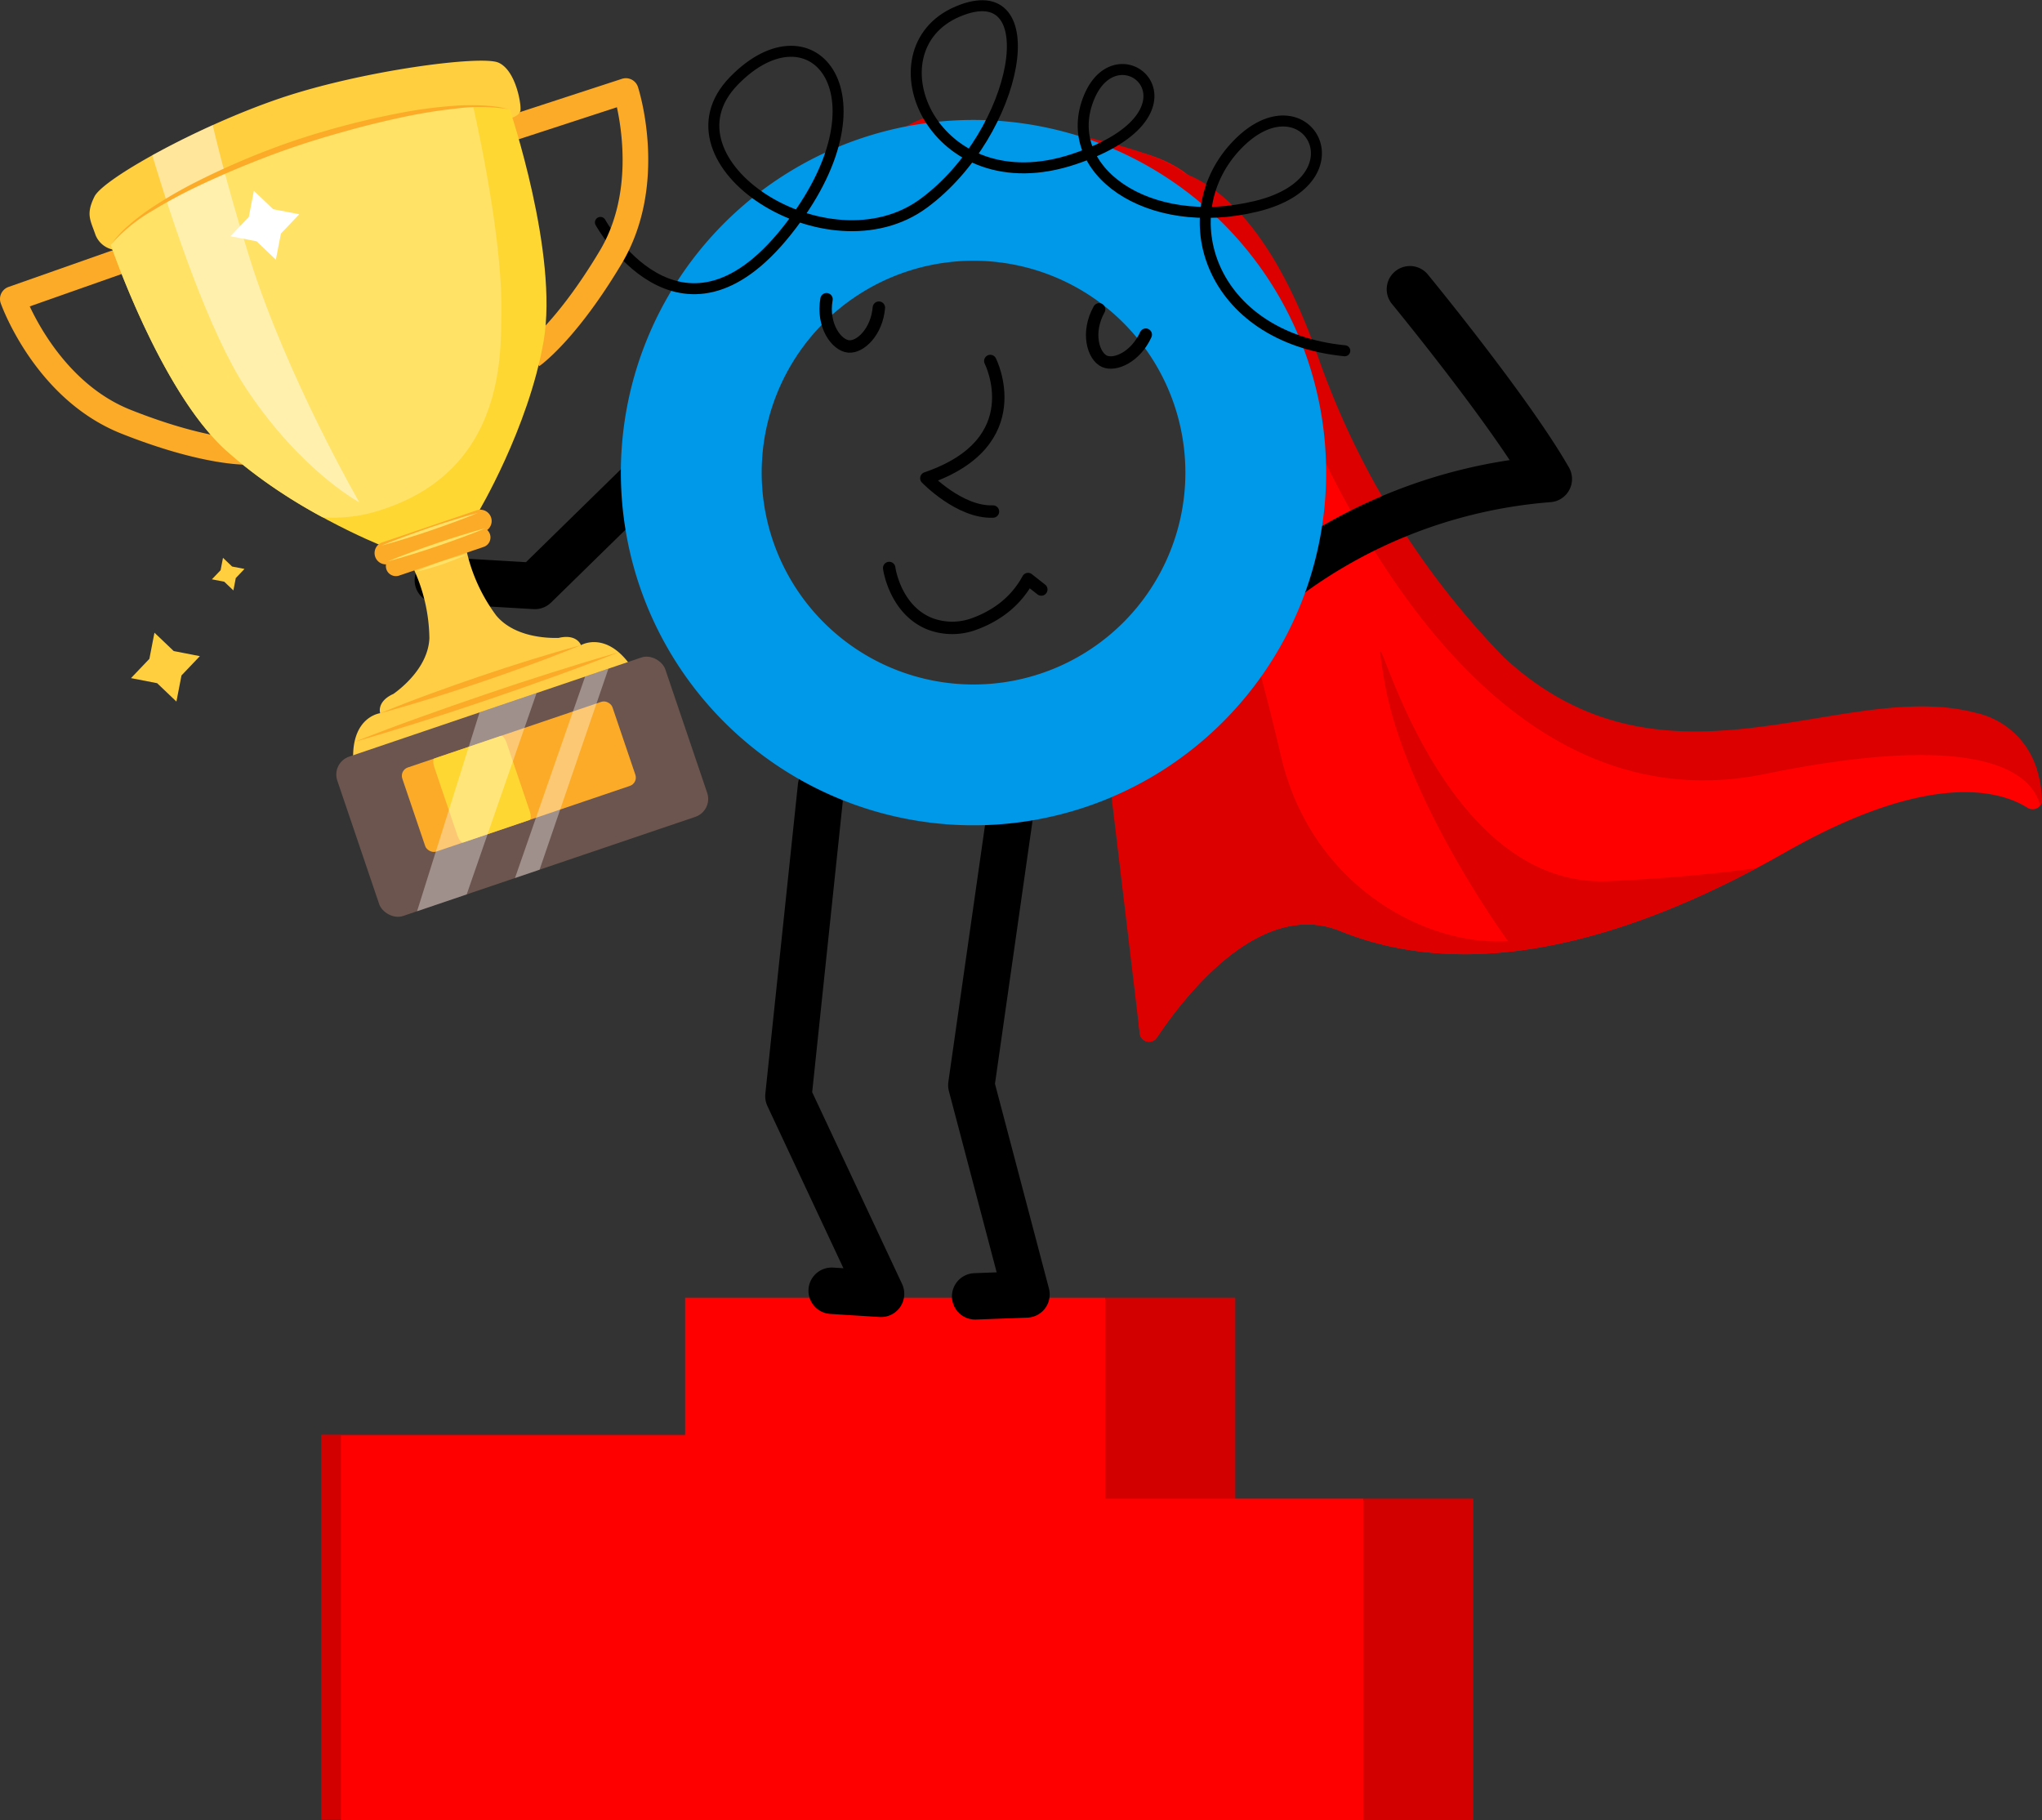 <svg xmlns="http://www.w3.org/2000/svg" width="187.533" height="167.131" viewBox="0 0 187.533 167.131">
  <rect x="0" y="0" width="187.533" height="167.131" fill="#333333" stroke="none"/>
  <g id="Group_191" data-name="Group 191" transform="translate(-216.009 -1138.76)">
    <g id="Group_157" data-name="Group 157">
      <g id="Group_156" data-name="Group 156">
        <rect id="Rectangle_63" data-name="Rectangle 63" width="35.065" height="35.349" transform="translate(245.507 1270.511)" fill="#d30000"/>
        <rect id="Rectangle_64" data-name="Rectangle 64" width="11.947" height="26.792" transform="translate(317.512 1257.928)" fill="#d30000"/>
        <rect id="Rectangle_65" data-name="Rectangle 65" width="38.583" height="47.963" transform="translate(278.929 1257.928)" fill="red"/>
        <rect id="Rectangle_66" data-name="Rectangle 66" width="31.744" height="35.321" transform="translate(247.32 1270.569)" fill="red"/>
        <rect id="Rectangle_67" data-name="Rectangle 67" width="24.065" height="29.517" transform="translate(317.166 1276.373)" fill="red"/>
        <rect id="Rectangle_68" data-name="Rectangle 68" width="10.084" height="29.517" transform="translate(341.231 1276.373)" fill="#d30000"/>
      </g>
    </g>
    <path id="Path_308" data-name="Path 308" d="M281.73,1176.318l-16.6,16.249-8.911-.524" fill="none" stroke="#000" stroke-linecap="round" stroke-linejoin="round" stroke-width="4.263"/>
    <path id="Path_309" data-name="Path 309" d="M308.708,1213.949l-3.494,24.461,5.067,19.219-4.717.175" fill="none" stroke="#000" stroke-linecap="round" stroke-linejoin="round" stroke-width="4.263"/>
    <path id="Path_310" data-name="Path 310" d="M291.41,1210.979l-2.994,28.441,8.509,18.153-4.538-.284" fill="none" stroke="#000" stroke-linecap="round" stroke-linejoin="round" stroke-width="4.263"/>
    <g id="Group_160" data-name="Group 160">
      <g id="Group_158" data-name="Group 158">
        <path id="Path_311" data-name="Path 311" d="M403.542,1212.386a.764.764,0,0,1-.174.356.875.875,0,0,1-1.151.2c-2.493-1.573-8.928-3.486-22.23,4.075-.894.506-1.772.994-2.642,1.458-16.813,8.936-29.261,9.425-38.247,5.781-7.23-2.94-14.055,5.615-16.846,9.79a.864.864,0,0,1-1.574-.406l-1.822-19.952c11.894-24.131,10.012-36.4,5.784-43.166-4.211-6.74-16.418-17.095-16.418-17.095h0a.855.855,0,0,1,.7-1.119c2.949-.381,11.587-1.126,16.15,2.485a.008.008,0,0,1,.009.008c5.557,4.4,9.739,15.728,11.5,21.484s11.661,19.629,17.276,23.911,13.136,8.705,23.464,7.081,19.9-2.277,22.585-.737c1.483.853,2.535,1.5,3.123,2.767Q403.289,1210.846,403.542,1212.386Z" fill="red"/>
        <path id="Path_312" data-name="Path 312" d="M377.345,1218.473c-16.813,8.936-29.261,9.425-38.247,5.781-7.23-2.94-14.055,5.615-16.846,9.79a.864.864,0,0,1-1.574-.406l-2.591-21.742a51.02,51.02,0,0,0,7.259-21.777,50.374,50.374,0,0,0-.924-15.235l2.983-.677a81.205,81.205,0,0,0,.592,12.839c.254,2.01,3.058,9.934,5.643,21.107,2.758,11.918,13.26,17.509,20.863,17.037,0,0-9.64-13.169-11.413-24.2s3.537,19.472,20.664,18.685C369.229,1219.417,373.743,1218.97,377.345,1218.473Z" fill="#d00"/>
      </g>
      <g id="Group_159" data-name="Group 159">
        <path id="Path_313" data-name="Path 313" d="M403.542,1212.386a.764.764,0,0,1-.174.356c-.629-2.626-4.539-7.14-25.252-2.907-27.945,5.706-42.314-31.779-45.751-41.329s-7.943-14.03-14.428-10.824c-4.53,2.244-3.222-.853-3.222-.853,3.487-2.8,7.024-3.421,10.361-2.038a.008.008,0,0,1,.009.008c4.663,1.93,8.936,7.786,12.1,17.1a75.224,75.224,0,0,0,16.92,27.207c14.875,13.773,31.1,1.88,43.3,5.1a7.55,7.55,0,0,1,5.632,5.094A10.392,10.392,0,0,1,403.542,1212.386Z" fill="#d00"/>
        <path id="Path_314" data-name="Path 314" d="M314.715,1156.829a9.506,9.506,0,0,0-.986-4.854l-.287-1.083s8.545,1.475,11.36,3.792A11.149,11.149,0,0,0,314.715,1156.829Z" fill="#d00"/>
        <path id="Path_315" data-name="Path 315" d="M299.233,1153.026s-2.2,2.037-2.936,1.631.39-2.177,1.468-3.247a9.831,9.831,0,0,1,3.012-1.773,5.067,5.067,0,0,0,1.88,1.627A7.52,7.52,0,0,0,299.233,1153.026Z" fill="#d00"/>
      </g>
    </g>
    <path id="Path_316" data-name="Path 316" d="M345.493,1165.321s9.162,11.139,12.755,17.426a46.4,46.4,0,0,0-26.033,10.557" fill="none" stroke="#000" stroke-linecap="round" stroke-linejoin="round" stroke-width="4.263"/>
    <path id="Path_317" data-name="Path 317" d="M305.416,1149.774A32.386,32.386,0,1,0,337.8,1182.16,32.386,32.386,0,0,0,305.416,1149.774Zm0,51.842a19.456,19.456,0,1,1,19.456-19.456A19.456,19.456,0,0,1,305.416,1201.616Z" fill="#0099e9"/>
    <g id="Group_161" data-name="Group 161">
      <path id="Path_318" data-name="Path 318" d="M294.513,1169.793"/>
      <path id="Path_319" data-name="Path 319" d="M291.914,1166.236c-.424,2.425.927,4.247,2.041,4.34,1.06.089,2.572-1.327,2.769-3.564" fill="none" stroke="#000" stroke-linecap="round" stroke-linejoin="round" stroke-width="1.14"/>
      <path id="Path_320" data-name="Path 320" d="M316.952,1167.167c-1.2,2.148-.531,4.313.489,4.771.971.435,2.866-.4,3.793-2.447" fill="none" stroke="#000" stroke-linecap="round" stroke-linejoin="round" stroke-width="1.14"/>
      <path id="Path_321" data-name="Path 321" d="M306.956,1171.91s3.793,7.463-5.872,10.766c0,0,3.059,3.181,6.117,3.058" fill="none" stroke="#000" stroke-linecap="round" stroke-linejoin="round" stroke-width="1.14"/>
      <path id="Path_322" data-name="Path 322" d="M311.639,1192.893l-1.217-.958a8.462,8.462,0,0,1-3.039,3.2,9.929,9.929,0,0,1-1.852.9,5.785,5.785,0,0,1-4.142,0c-3.14-1.269-3.7-4.953-3.718-5.116" fill="none" stroke="#000" stroke-linecap="round" stroke-linejoin="round" stroke-width="1.14"/>
      <path id="Path_323" data-name="Path 323" d="M271.151,1159.185s7.251,13.136,17.091.813,2.417-21.26-4.834-13.812,8.632,17.739,17.437,11.239,11.394-21.125,3.107-17.6-2.244,17.875,10.7,13.542,4.144-12.323,1.381-5.688,5.352,12.458,15.365,10.021,4.489-12.052-1.726-5.688-2.59,17.74,9.84,18.959" fill="none" stroke="#000" stroke-linecap="round" stroke-linejoin="round" stroke-width="1.009"/>
    </g>
    <g id="Group_190" data-name="Group 190">
      <g id="Group_163" data-name="Group 163">
        <g id="Group_162" data-name="Group 162">
          <path id="Path_324" data-name="Path 324" d="M238.862,1181.431c-.164.008-4.116.161-11.711-2.855-7.848-3.117-10.947-11.611-11.075-11.971a1.17,1.17,0,0,1,.713-1.494l10.409-3.667.776,2.2-9.233,3.253c1.056,2.248,3.967,7.4,9.273,9.5,7.049,2.8,10.7,2.694,10.74,2.692Z" fill="#fcab28"/>
        </g>
      </g>
      <g id="Group_165" data-name="Group 165">
        <g id="Group_164" data-name="Group 164">
          <path id="Path_325" data-name="Path 325" d="M265.535,1172.383l-1.329-1.921c.024-.018,2.99-2.158,6.881-8.668,2.928-4.9,2.107-10.757,1.577-13.184l-9.307,3.036-.724-2.222L273.125,1146a1.168,1.168,0,0,1,1.474.752c.117.363,2.826,8.989-1.506,16.238C268.9,1170.007,265.671,1172.289,265.535,1172.383Z" fill="#fcab28"/>
        </g>
      </g>
      <g id="Group_166" data-name="Group 166">
        <path id="Path_326" data-name="Path 326" d="M226.761,1161.729a2.207,2.207,0,0,1-1.978-1.386c-.459-1.352-.914-1.883-.1-3.53s9.545-6.482,17.045-9.026,18.441-3.97,20.045-3.281,2.114,3.807,2.035,4.382-1.1.786-1.1.786Z" fill="#ffcf3f"/>
      </g>
      <g id="Group_167" data-name="Group 167">
        <path id="Path_327" data-name="Path 327" d="M243.049,1151.954c-4.629,1.57-14.176,5.494-16.866,9.285,0,0,4.5,13.279,10.486,18.79s14.375,8.833,14.375,8.833l3.32-1.126.984-.334,4.549-1.543s4.639-7.743,6.034-15.756-3.109-21.292-3.109-21.292C258.011,1147.564,247.679,1150.383,243.049,1151.954Z" fill="#ffd733"/>
      </g>
      <g id="Group_168" data-name="Group 168">
        <path id="Path_328" data-name="Path 328" d="M243.049,1151.954c-4.629,1.57-14.176,5.494-16.866,9.285,0,0,4.5,13.279,10.486,18.79a46,46,0,0,0,8.976,6.237,13.912,13.912,0,0,0,5.259-.647c11.4-3.591,11.093-14.182,11.154-18.041.1-6.081-1.689-14.971-2.6-19.07C254.2,1148.617,246.776,1150.69,243.049,1151.954Z" fill="#ffe266"/>
      </g>
      <path id="Path_329" data-name="Path 329" d="M273.764,1199.663c-2.232-2.944-4.4-1.66-4.4-1.66s-.365-1.066-2.053-.664c-1.118.031-4.069-.086-5.72-2.046a15.651,15.651,0,0,1-2.784-6.185l-2.567.514-2.351,1.154a15.642,15.642,0,0,1,1.554,6.6c-.117,2.561-2.388,4.449-3.295,5.1-1.584.708-1.226,1.776-1.226,1.776s-2.5.3-2.483,4Z" fill="#ffce45"/>
      <g id="Group_170" data-name="Group 170">
        <g id="Group_169" data-name="Group 169">
          <path id="Path_330" data-name="Path 330" d="M250.92,1204.258q2.256-.93,4.543-1.763c1.523-.562,3.056-1.094,4.591-1.621s3.079-1.027,4.63-1.508,3.108-.942,4.679-1.363q-2.255.931-4.543,1.764c-1.523.562-3.056,1.094-4.591,1.62s-3.08,1.027-4.63,1.507S252.491,1203.836,250.92,1204.258Z" fill="#fcab28"/>
        </g>
      </g>
      <g id="Group_171" data-name="Group 171">
        <path id="Path_331" data-name="Path 331" d="M260.481,1187.58l-8.73,2.961a1.039,1.039,0,0,1-.667-1.967l8.729-2.961a1.039,1.039,0,0,1,.668,1.967Z" fill="#fcab28"/>
      </g>
      <g id="Group_172" data-name="Group 172">
        <path id="Path_332" data-name="Path 332" d="M260.41,1188.989l-7.746,2.627a.921.921,0,1,1-.592-1.745l7.746-2.628a.922.922,0,1,1,.592,1.746Z" fill="#fcab28"/>
      </g>
      <g id="Group_173" data-name="Group 173">
        <rect id="Rectangle_69" data-name="Rectangle 69" width="31.808" height="15.45" rx="1.738" transform="translate(246.428 1208.798) rotate(-18.737)" fill="#6c554f"/>
      </g>
      <g id="Group_174" data-name="Group 174">
        <rect id="Rectangle_70" data-name="Rectangle 70" width="20.383" height="8.153" rx="0.805" transform="translate(252.697 1209.496) rotate(-18.737)" fill="#fcab28"/>
      </g>
      <g id="Group_175" data-name="Group 175">
        <path id="Path_333" data-name="Path 333" d="M255.91,1208.406l6.115-2.074c.145-.049.378.252.521.673l2.1,6.2c.143.421.142.8,0,.851l-6.115,2.074c-.145.049-.378-.252-.521-.673l-2.1-6.2C255.764,1208.836,255.765,1208.455,255.91,1208.406Z" fill="#ffd733"/>
      </g>
      <g id="Group_177" data-name="Group 177">
        <g id="Group_176" data-name="Group 176">
          <path id="Path_334" data-name="Path 334" d="M251.044,1188.862c.72-.3,1.449-.578,2.18-.849s1.466-.527,2.2-.781,1.478-.494,2.223-.721l1.119-.339c.376-.1.749-.217,1.128-.313-.359.154-.724.292-1.085.438l-1.1.412c-.73.273-1.466.527-2.2.78s-1.478.494-2.223.72S251.8,1188.665,251.044,1188.862Z" fill="#ffe266"/>
        </g>
      </g>
      <g id="Group_179" data-name="Group 179">
        <g id="Group_178" data-name="Group 178">
          <path id="Path_335" data-name="Path 335" d="M251.586,1190.323c.733-.307,1.476-.587,2.221-.863s1.493-.536,2.243-.794,1.505-.5,2.265-.735l1.139-.347c.383-.106.763-.221,1.148-.319-.366.157-.737.3-1.106.445l-1.114.418c-.744.278-1.494.537-2.244.794s-1.505.5-2.265.735S252.355,1190.121,251.586,1190.323Z" fill="#ffe266"/>
        </g>
      </g>
      <path id="Path_336" data-name="Path 336" d="M254.154,1191.28a23.32,23.32,0,0,1,4.746-1.61,23.264,23.264,0,0,1-4.746,1.61Z" fill="#ffe266"/>
      <g id="Group_181" data-name="Group 181">
        <g id="Group_180" data-name="Group 180">
          <path id="Path_337" data-name="Path 337" d="M248.567,1206.885q2.982-1.178,6-2.257c2.008-.727,4.026-1.424,6.046-2.115s4.049-1.356,6.085-2,4.078-1.271,6.133-1.857q-2.982,1.179-6,2.258c-2.008.726-4.026,1.423-6.046,2.113s-4.05,1.356-6.085,2S250.622,1206.3,248.567,1206.885Z" fill="#fcab28"/>
        </g>
      </g>
      <g id="Group_182" data-name="Group 182" opacity="0.48">
        <path id="Path_338" data-name="Path 338" d="M235.543,1150.25c-2,.9-3.9,1.86-5.552,2.772,1.856,6.141,5.233,16.308,8.62,21.413,5.049,7.609,10.4,10.455,10.4,10.455s-6.63-11.46-10.054-22.363C237.319,1157.306,236.232,1153.159,235.543,1150.25Z" fill="#fffffd"/>
      </g>
      <g id="Group_184" data-name="Group 184">
        <g id="Group_183" data-name="Group 183">
          <path id="Path_339" data-name="Path 339" d="M262.822,1148.811a16.745,16.745,0,0,0-4.922-.083,47.6,47.6,0,0,0-4.874.783c-1.611.344-3.214.728-4.8,1.164s-3.172.9-4.733,1.419-3.105,1.095-4.633,1.711-3.039,1.275-4.527,1.98a46.051,46.051,0,0,0-4.346,2.338,14.919,14.919,0,0,0-3.8,3.116,9.8,9.8,0,0,1,1.68-1.825c.157-.136.31-.276.471-.407l.495-.379c.325-.259.667-.494,1.01-.728a40.332,40.332,0,0,1,4.3-2.495,69.968,69.968,0,0,1,9.176-3.826,75.681,75.681,0,0,1,9.626-2.482,41.514,41.514,0,0,1,4.934-.632c.413-.035.829-.036,1.244-.043s.83.005,1.244.023a12.269,12.269,0,0,1,1.239.115,4.234,4.234,0,0,1,.611.113Z" fill="#fcab28"/>
        </g>
      </g>
      <g id="Group_185" data-name="Group 185">
        <path id="Path_340" data-name="Path 340" d="M238.859,1158.682l.466-2.4,1.771,1.688,2.4.466-1.688,1.771-.466,2.4-1.771-1.688-2.4-.466Z" fill="#fff"/>
      </g>
      <g id="Group_186" data-name="Group 186">
        <path id="Path_341" data-name="Path 341" d="M229.728,1199.26l.466-2.4,1.771,1.688,2.4.466-1.688,1.771-.466,2.4-1.771-1.688-2.4-.466Z" fill="#ffcf3f"/>
      </g>
      <g id="Group_187" data-name="Group 187">
        <path id="Path_342" data-name="Path 342" d="M236.268,1191.121l.22-1.137.838.8,1.137.22-.8.838-.22,1.137-.838-.8-1.137-.22Z" fill="#ffcf3f"/>
      </g>
      <g id="Group_188" data-name="Group 188" opacity="0.35">
        <path id="Path_343" data-name="Path 343" d="M254.312,1222.438l4.557-1.546,6.417-18.491-5.236,1.776Z" fill="#fff"/>
      </g>
      <g id="Group_189" data-name="Group 189" opacity="0.35">
        <path id="Path_344" data-name="Path 344" d="M265.561,1218.623l6.324-18.459-2.14.726-6.441,18.5Z" fill="#fff"/>
      </g>
    </g>
  </g>
</svg>
